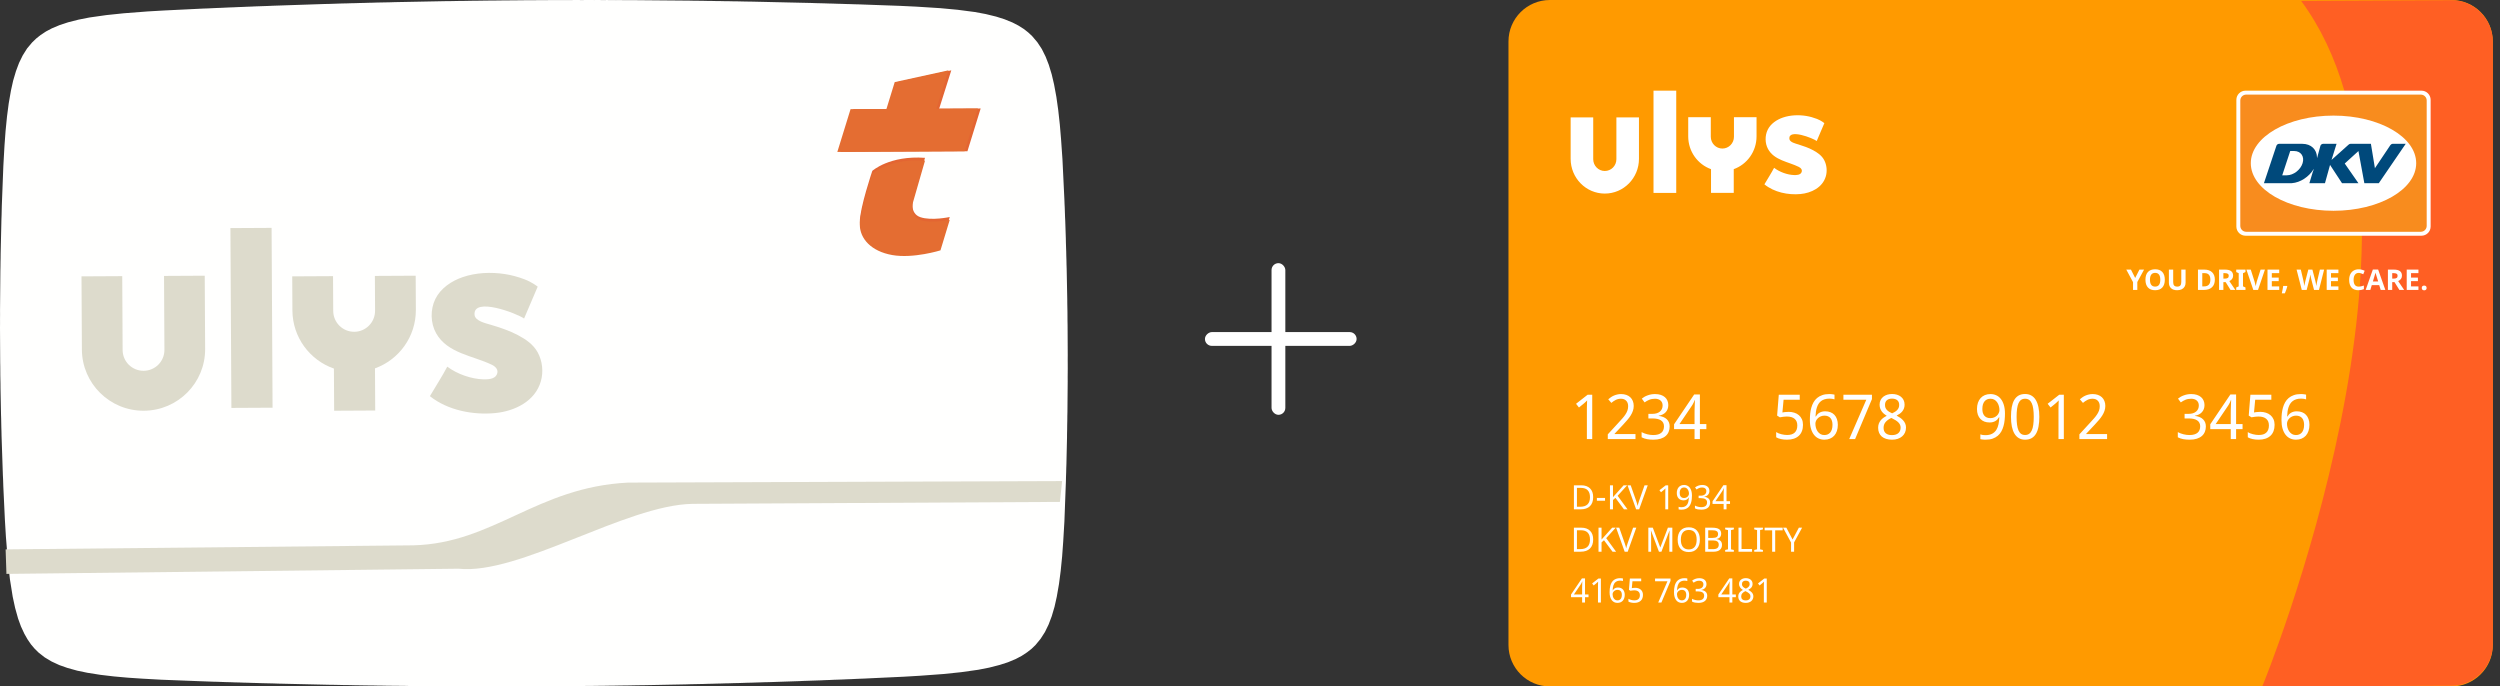 <svg width="295" height="81" viewBox="0 0 295 81" fill="none" xmlns="http://www.w3.org/2000/svg">
<rect x="0" y="0" width="295" height="81" fill="#333333" stroke="none"/>
<path fill-rule="evenodd" clip-rule="evenodd" d="M125.598 23.552L125.37 18.8L125.206 16.446L125.059 14.699L124.869 12.973L124.652 11.436L124.376 9.942L124.101 8.774L123.756 7.641L123.382 6.683L122.937 5.789L122.411 4.99L121.808 4.278L121.328 3.826L120.805 3.417L120.159 3.009L119.463 2.651L118.535 2.273L117.551 1.961L116.313 1.657L115.024 1.418L113.005 1.154L110.951 0.963L108.123 0.783L106.214 0.692L102.38 0.554L101.867 0.535L101.354 0.516L100.84 0.504L100.327 0.486L99.813 0.474L99.307 0.455L98.794 0.443L98.28 0.424L97.767 0.412L97.253 0.394L96.747 0.382L96.234 0.37L95.72 0.351L95.207 0.339L94.694 0.328L94.18 0.316L93.674 0.304L93.16 0.293L92.647 0.281L92.133 0.269L91.62 0.258L91.107 0.246L90.6 0.234L90.087 0.222L89.574 0.211L89.06 0.199L88.547 0.188L88.033 0.183L87.52 0.171L87.014 0.16L86.5 0.155L85.987 0.143L85.474 0.139L84.96 0.127L84.447 0.123L83.94 0.111L83.427 0.107L82.914 0.095L82.4 0.09L81.887 0.086L81.374 0.074L80.86 0.07L80.354 0.065L79.841 0.061L79.327 0.056L78.814 0.052L78.301 0.047L77.787 0.043L77.274 0.038L76.768 0.034L76.254 0.029L75.741 0.025L75.228 0.02L74.714 0.016L74.201 0.019L73.687 0.014L73.174 0.01L72.668 0.012L72.155 0.008L71.641 0.003L71.128 0.006L70.614 0.002L70.101 0.004L69.588 0L69.081 0.003L68.568 0.005L68.055 0.001L67.541 0.004L67.028 0.006L66.515 0.009L66.001 0.005L65.495 0.007L64.982 0.01L64.469 0.013L63.955 0.016L63.442 0.019L62.928 0.021L62.415 0.024L61.903 0.027L61.396 0.029L60.882 0.039L60.369 0.042L59.856 0.045L59.342 0.048L58.83 0.058L58.316 0.06L57.809 0.063L57.296 0.073L56.783 0.076L56.27 0.086L55.757 0.089L55.244 0.098L54.73 0.108L54.217 0.111L53.197 0.131L52.684 0.134L52.171 0.144L51.658 0.154L51.144 0.164L50.63 0.174L50.124 0.184L49.612 0.194L49.098 0.204L48.585 0.214L48.072 0.224L47.558 0.234L47.044 0.243L46.539 0.254L46.026 0.271L45.512 0.281L44.999 0.291L44.485 0.301L43.972 0.318L43.459 0.328L42.953 0.345L42.44 0.355L41.927 0.372L41.413 0.382L40.899 0.399L40.386 0.409L39.881 0.426L39.367 0.444L38.854 0.461L38.34 0.471L37.827 0.488L37.313 0.505L36.8 0.522L36.295 0.54L35.782 0.557L35.268 0.574L34.755 0.591L34.241 0.608L33.728 0.625L33.223 0.643L32.709 0.66L32.195 0.677L31.682 0.701L31.169 0.719L30.656 0.736L30.15 0.753L29.637 0.777L29.123 0.795L28.61 0.819L28.096 0.836L27.591 0.861L27.078 0.878L26.565 0.902L26.051 0.926L25.538 0.944L25.024 0.968L24.519 0.993L24.006 1.01L23.492 1.034C23.492 1.034 23.181 1.05 23.181 1.05L19.35 1.237L17.442 1.348L14.623 1.565L12.564 1.779L10.555 2.064L9.27 2.317L8.028 2.634L7.046 2.957L6.123 3.344L5.431 3.71L4.789 4.132L4.271 4.546L3.796 5.004L3.193 5.722L2.683 6.534L2.247 7.425L1.884 8.395L1.55 9.523L1.289 10.702L1.029 12.199L0.828 13.739L0.656 15.466L0.528 17.215L0.396 19.57L0.212 24.325L0.189 25.343L0.17 25.856L0.076 29.952L0.072 30.465L0.06 30.971L0.055 31.484L0.044 31.997L0.003 36.605L0.006 37.118L0.002 37.631L0.004 38.144L0 38.65L0.022 42.745L0.032 43.258L0.037 44.284L0.057 45.309L0.06 45.815L0.12 48.892L0.137 49.398L0.157 50.423L0.174 50.936L0.184 51.449L0.339 56.05L0.364 56.562L0.381 57.075C0.381 57.075 0.39 57.364 0.39 57.364L0.577 61.336L0.696 63.314L0.929 66.239L1.171 68.354L1.501 70.425L1.783 71.731L2.136 72.993L2.474 73.923L2.876 74.788L3.249 75.444L3.664 76.048L4.086 76.544L4.544 76.997L5.277 77.571L6.09 78.057L6.996 78.478L7.967 78.82L9.118 79.139L10.305 79.386L11.846 79.63L13.424 79.817L15.087 79.966L16.773 80.08L19.037 80.206L23.607 80.384L24.12 80.402L24.634 80.421L25.148 80.44L25.654 80.451L26.167 80.471L26.681 80.49L27.194 80.501L27.707 80.521L28.221 80.532L28.727 80.551L29.241 80.563L29.754 80.581L30.267 80.594L30.781 80.612L31.294 80.624L31.8 80.635L32.314 80.647L32.827 80.667L33.341 80.677L33.854 80.69L34.368 80.702L34.874 80.713L35.387 80.725L35.901 80.736L36.414 80.749L36.928 80.76L37.441 80.772L37.947 80.783L38.461 80.795L38.974 80.806L39.487 80.811L40.001 80.822L40.514 80.835L41.02 80.839L41.534 80.85L42.047 80.863L42.561 80.867L43.074 80.878L43.587 80.883L44.101 80.888L44.607 80.899L45.12 80.904L45.634 80.915L46.147 80.92L46.661 80.924L47.174 80.929L47.688 80.933L48.193 80.945L48.707 80.95L49.22 80.954L49.734 80.958L50.247 80.963L51.274 80.972L51.78 80.976L52.293 80.973L52.807 80.978L53.32 80.983L53.834 80.987L54.347 80.985L54.86 80.988L55.366 80.993L55.88 80.99L56.393 80.996L56.907 80.993L57.42 80.997L57.933 80.995L58.447 80.998L58.953 80.996L59.466 81L59.98 80.997L60.493 80.995L61.006 80.992L61.519 80.997L62.033 80.994L62.546 80.991L63.052 80.989L63.566 80.986L64.079 80.983L64.592 80.98L65.106 80.978L65.619 80.975L66.132 80.972L66.638 80.969L67.152 80.959L67.665 80.956L68.178 80.953L68.692 80.951L69.205 80.941L69.719 80.938L70.232 80.935L70.738 80.926L71.251 80.923L71.764 80.913L72.278 80.91L72.791 80.9L73.305 80.89L73.818 80.887L74.324 80.878L74.837 80.868L75.351 80.858L75.864 80.855L76.377 80.844L76.891 80.835L77.404 80.825L77.91 80.815L78.423 80.805L78.936 80.794L79.45 80.785L79.963 80.775L80.476 80.765L80.99 80.755L81.496 80.738L82.009 80.728L82.523 80.718L83.036 80.708L83.549 80.69L84.062 80.68L84.576 80.664L85.082 80.653L85.595 80.637L86.108 80.627L86.621 80.609L87.135 80.6L87.648 80.583L88.161 80.564L88.667 80.555L89.181 80.537L89.694 80.521L90.207 80.503L90.72 80.493L91.234 80.477L91.74 80.459L92.253 80.442L92.766 80.424L93.279 80.408L93.793 80.39L94.306 80.373L94.812 80.348L95.325 80.332L95.839 80.314L96.352 80.297L96.865 80.28L97.378 80.255L97.885 80.239L98.398 80.213L98.911 80.197L99.424 80.179L99.937 80.155L100.451 80.138L100.957 80.113L101.47 80.09L101.983 80.072L102.497 80.047C102.497 80.047 102.807 80.032 102.807 80.031L106.639 79.852L108.54 79.74L111.366 79.531L113.418 79.317L115.434 79.032L116.719 78.78L117.962 78.462L118.942 78.146L119.866 77.758L120.558 77.393L121.199 76.971L121.719 76.564L122.193 76.106L122.789 75.381L123.306 74.576L123.741 73.678L124.105 72.716L124.438 71.587L124.7 70.408L124.96 68.912L125.161 67.372L125.333 65.645L125.46 63.896L125.599 61.54C125.599 61.54 125.776 56.786 125.777 56.786L125.788 56.273L125.807 55.761L125.819 55.248L125.838 54.734L125.849 54.229L125.908 51.664L125.912 51.158L125.924 50.646L125.929 50.133L125.941 49.62L125.945 49.107L125.957 48.594L125.961 48.088L125.988 45.011L125.985 44.505L125.99 43.992L125.994 43.479L125.992 42.967L125.989 42.454L125.993 41.941L125.974 38.358L125.964 37.845L125.962 37.332L125.959 36.827L125.939 35.801L125.936 35.288L125.866 31.705L125.849 31.192L125.839 30.679L125.822 30.167L125.812 29.662L125.794 29.149L125.777 28.637L125.767 28.123L125.699 26.08L125.674 25.567L125.64 24.542L125.615 24.029C125.615 24.029 125.598 23.552 125.598 23.552Z" fill="#FFFFFE"/>
<path fill-rule="evenodd" clip-rule="evenodd" d="M125.07 59.224L81.707 59.455C73.848 59.587 61.245 67.879 54.104 67.108L0.76 67.721L0.662 64.826L48.758 64.349C58.243 64.119 63.311 57.486 74.105 56.947L125.33 56.767L125.07 59.224Z" fill="#DDDBCC"/>
<path fill-rule="evenodd" clip-rule="evenodd" d="M112.253 8.299L105.908 9.688L104.934 12.858L100.699 12.88L99.139 17.926L114.158 17.847L115.718 12.802L110.822 12.827L112.253 8.299Z" fill="#E36532"/>
<path fill-rule="evenodd" clip-rule="evenodd" d="M109.149 18.624L107.735 23.537C107.735 23.537 107.285 25.174 108.597 25.625C109.91 26.076 112.07 25.607 112.07 25.607L110.975 29.209C110.975 29.209 107.77 30.207 105.278 29.763C102.786 29.319 101.468 27.822 101.459 26.187C101.451 24.551 102.934 20.162 102.934 20.162C102.934 20.162 104.955 18.32 109.149 18.624Z" fill="#E36532"/>
<path fill-rule="evenodd" clip-rule="evenodd" d="M63.457 41.595C64.007 42.614 64.139 43.872 63.823 44.983C63.146 47.364 60.72 48.519 58.435 48.742C55.822 48.996 52.824 48.419 50.728 46.747C51.428 45.56 52.132 44.48 52.779 43.265C53.963 44.159 55.642 44.722 57.016 44.761C57.532 44.773 58.352 44.76 58.617 44.209C58.88 43.66 58.495 43.265 58.041 43.044C55.82 41.969 52.797 41.701 51.463 39.326C50.787 38.122 50.763 36.516 51.371 35.281C51.999 34.002 53.291 33.147 54.606 32.698C56.172 32.163 57.944 32.088 59.57 32.338C60.354 32.457 61.13 32.672 61.87 32.95C62.8 33.298 63.448 33.825 63.448 33.825C63.448 33.825 62.147 36.876 61.841 37.587C61.035 36.998 55.782 34.975 55.999 37.16C56.073 37.894 57.361 38.155 57.946 38.333C59.02 38.663 60.111 39.01 61.105 39.539C62.044 40.04 62.935 40.636 63.457 41.595Z" fill="#DDDBCC"/>
<path fill-rule="evenodd" clip-rule="evenodd" d="M49.051 32.533L49.072 36.554C49.089 39.736 47.075 42.449 44.248 43.466L44.275 48.441L39.429 48.467L39.402 43.492C36.565 42.506 34.521 39.812 34.504 36.633L34.483 32.611L39.298 32.585L39.32 36.688C39.327 38.055 40.437 39.158 41.802 39.151C43.167 39.144 44.265 38.029 44.258 36.661L44.236 32.559L49.051 32.533Z" fill="#DDDBCC"/>
<path fill-rule="evenodd" clip-rule="evenodd" d="M27.304 48.135L32.163 48.109L32.048 26.889L27.189 26.915L27.304 48.135Z" fill="#DDDBCC"/>
<path fill-rule="evenodd" clip-rule="evenodd" d="M24.159 32.533L24.206 41.177C24.227 45.183 20.99 48.446 16.973 48.467C12.959 48.489 9.685 45.26 9.663 41.255L9.617 32.611L14.424 32.585L14.47 41.31C14.478 42.668 15.586 43.761 16.948 43.754C18.31 43.747 19.409 42.642 19.402 41.284L19.355 32.559L24.159 32.533Z" fill="#DDDBCC"/>
<path fill-rule="evenodd" clip-rule="evenodd" d="M111.92 8.299L105.576 9.688L104.601 12.858L100.366 12.88L98.806 17.926L113.825 17.847L115.385 12.802L110.489 12.827L111.92 8.299Z" fill="#E46D32"/>
<path fill-rule="evenodd" clip-rule="evenodd" d="M109.15 18.956L107.735 23.869C107.735 23.869 107.285 25.506 108.597 25.957C109.91 26.408 112.07 25.939 112.07 25.939L110.975 29.542C110.975 29.542 107.77 30.54 105.278 30.095C102.786 29.651 101.468 28.154 101.459 26.518C101.451 24.884 102.934 20.494 102.934 20.494C102.934 20.494 104.955 18.652 109.15 18.956Z" fill="#E46D32"/>
<rect x="142.183" y="40.813" width="1.627" height="17.896" rx="0.813" transform="rotate(-90 142.183 40.813)" fill="white"/>
<rect x="150.042" y="31.052" width="1.627" height="17.896" rx="0.813" fill="white"/>
<path d="M178 4.891C178 2.19 180.19 0 182.891 0H289.26C291.961 0 294.151 2.19 294.151 4.891V76.109C294.151 78.81 291.961 81 289.26 81H182.891C180.19 81 178 78.81 178 76.109V4.891Z" fill="#FF9A00"/>
<path fill-rule="evenodd" clip-rule="evenodd" d="M195.114 22.764H197.796V10.698H195.114V22.764Z" fill="white"/>
<path fill-rule="evenodd" clip-rule="evenodd" d="M190.734 13.851V18.786C190.734 19.554 190.122 20.177 189.367 20.177C188.612 20.177 188 19.554 188 18.786H188V13.851H185.336V18.741C185.336 21.006 187.141 22.842 189.367 22.842C191.593 22.842 193.398 21.006 193.398 18.741V13.851H190.734ZM204.607 13.833V16.138C204.607 16.906 203.996 17.529 203.241 17.529C202.486 17.529 201.874 16.906 201.874 16.138H201.874V13.833H199.21V16.093C199.21 17.879 200.333 19.398 201.9 19.961V22.756H204.582V19.961C206.149 19.398 207.272 17.879 207.272 16.093V13.833H204.607ZM208.2 21.752C208.59 21.087 208.983 20.483 209.345 19.802C209.997 20.307 210.923 20.63 211.684 20.655C211.969 20.664 212.423 20.659 212.571 20.349C212.719 20.042 212.507 19.819 212.256 19.694C211.03 19.082 209.359 18.923 208.628 17.584C208.258 16.906 208.25 16.004 208.589 15.311C208.94 14.595 209.658 14.119 210.386 13.87C211.255 13.574 212.234 13.537 213.134 13.682C213.567 13.752 213.995 13.875 214.405 14.033C214.917 14.232 215.274 14.53 215.274 14.53C215.274 14.53 214.545 16.24 214.374 16.639C213.929 16.305 211.03 15.153 211.145 16.381C211.183 16.794 211.895 16.944 212.217 17.046C212.81 17.235 213.413 17.433 213.962 17.734C214.479 18.018 214.971 18.355 215.256 18.896C215.557 19.469 215.626 20.177 215.449 20.8C215.067 22.136 213.721 22.777 212.457 22.896C211.011 23.031 209.355 22.698 208.2 21.752Z" fill="white"/>
<path d="M266.947 81C266.947 81 290.025 25.048 271.532 0.107L289.237 0.023C291.947 0.01 294.151 2.204 294.151 4.914V76.022C294.151 78.716 291.973 80.902 289.28 80.912L266.947 81Z" fill="#FF5F23"/>
<path d="M264.975 10.698H285.731C286.33 10.698 286.815 11.184 286.815 11.782V26.731C286.815 27.329 286.33 27.815 285.731 27.815H264.975C264.376 27.815 263.891 27.329 263.891 26.731V11.782C263.891 11.184 264.376 10.698 264.975 10.698Z" fill="white"/>
<path d="M265.052 11.163H285.653C286.038 11.163 286.35 11.475 286.35 11.86V26.653C286.35 27.038 286.038 27.35 285.653 27.35H265.052C264.667 27.35 264.355 27.038 264.355 26.653V11.86C264.355 11.475 264.667 11.163 265.052 11.163Z" fill="#F88C1E"/>
<path d="M265.594 19.257C265.594 16.155 269.963 13.641 275.353 13.641C280.742 13.641 285.111 16.155 285.111 19.257C285.111 22.358 280.742 24.872 275.353 24.872C269.963 24.872 265.594 22.358 265.594 19.257Z" fill="white"/>
<path d="M282.08 17.107C282.142 17.027 282.24 16.972 282.334 16.972H283.872L280.697 21.619H278.993L278.296 17.824L276.679 19.295L278.296 21.619H276.36L274.983 19.517L274.948 19.45L274.346 21.619H272.506L272.915 20.265C272.953 20.197 272.999 20.028 273.03 19.941L273.003 19.964C272.456 20.868 271.438 21.54 270.443 21.613L270.329 21.619L267.143 21.619C267.143 21.619 268.612 17.213 268.614 17.208C268.653 17.078 268.79 16.972 268.92 16.972H271.687C272.715 16.974 273.381 17.639 273.406 18.561L273.406 18.664C273.426 18.601 273.475 18.479 273.492 18.361L273.796 17.25L273.808 17.207C273.848 17.077 273.985 16.972 274.115 16.972L275.713 16.972L275.12 18.867L275.196 18.804L277.109 17.09C277.136 17.063 277.166 17.04 277.199 17.021C277.248 16.99 277.304 16.972 277.358 16.972H279.767L280.215 19.695C280.223 19.774 280.241 19.867 280.241 19.867C280.287 19.755 280.32 19.724 280.349 19.683L282.049 17.147C282.058 17.133 282.069 17.12 282.08 17.107ZM269.302 20.69L269.85 20.686C270.637 20.678 271.467 20.04 271.707 19.253C271.949 18.462 271.504 17.818 270.705 17.819H270.247L269.302 20.69Z" fill="#00497B"/>
<path d="M187.883 51.812H187.252V48.541C187.252 48.438 187.252 48.329 187.252 48.212C187.255 48.095 187.257 47.979 187.259 47.864C187.264 47.747 187.268 47.636 187.27 47.531C187.275 47.424 187.278 47.329 187.281 47.248C187.24 47.291 187.204 47.328 187.173 47.359C187.142 47.39 187.11 47.42 187.077 47.449C187.046 47.477 187.012 47.508 186.976 47.542C186.941 47.573 186.898 47.61 186.847 47.653L186.317 48.086L185.973 47.646L187.345 46.575H187.883V51.812ZM192.987 51.812H189.72V51.253L190.974 49.888C191.153 49.695 191.313 49.518 191.454 49.358C191.595 49.198 191.714 49.041 191.812 48.889C191.912 48.736 191.989 48.583 192.041 48.43C192.094 48.275 192.12 48.107 192.12 47.925C192.12 47.784 192.1 47.66 192.059 47.553C192.019 47.445 191.96 47.354 191.884 47.28C191.81 47.204 191.721 47.147 191.619 47.108C191.516 47.07 191.401 47.051 191.275 47.051C191.048 47.051 190.843 47.098 190.659 47.191C190.477 47.282 190.304 47.399 190.139 47.542L189.774 47.116C189.869 47.03 189.972 46.95 190.082 46.876C190.192 46.799 190.31 46.733 190.437 46.679C190.563 46.624 190.697 46.581 190.838 46.55C190.979 46.516 191.127 46.499 191.282 46.499C191.511 46.499 191.718 46.532 191.902 46.596C192.088 46.661 192.245 46.754 192.374 46.876C192.503 46.995 192.602 47.142 192.672 47.316C192.743 47.488 192.779 47.683 192.779 47.9C192.779 48.103 192.747 48.296 192.682 48.48C192.62 48.664 192.533 48.846 192.421 49.025C192.311 49.202 192.179 49.379 192.023 49.559C191.871 49.738 191.705 49.924 191.525 50.117L190.519 51.188V51.217H192.987V51.812ZM196.859 47.8C196.859 47.974 196.832 48.133 196.777 48.276C196.722 48.419 196.644 48.544 196.544 48.649C196.446 48.754 196.328 48.841 196.189 48.91C196.051 48.977 195.897 49.025 195.727 49.053V49.075C196.15 49.127 196.471 49.262 196.691 49.48C196.91 49.695 197.02 49.975 197.02 50.321C197.02 50.551 196.981 50.761 196.902 50.952C196.826 51.143 196.709 51.308 196.551 51.446C196.393 51.585 196.194 51.692 195.953 51.769C195.712 51.845 195.426 51.883 195.097 51.883C194.836 51.883 194.59 51.863 194.359 51.822C194.13 51.782 193.913 51.708 193.71 51.6V50.991C193.918 51.101 194.143 51.186 194.384 51.246C194.627 51.305 194.86 51.335 195.082 51.335C195.302 51.335 195.492 51.311 195.652 51.264C195.812 51.216 195.943 51.148 196.046 51.059C196.151 50.971 196.227 50.862 196.275 50.733C196.325 50.604 196.35 50.46 196.35 50.3C196.35 50.138 196.318 49.999 196.254 49.884C196.192 49.767 196.102 49.672 195.985 49.598C195.868 49.522 195.725 49.465 195.555 49.429C195.388 49.394 195.198 49.376 194.986 49.376H194.509V48.835H194.986C195.179 48.835 195.351 48.811 195.501 48.763C195.652 48.715 195.777 48.648 195.878 48.559C195.98 48.471 196.058 48.366 196.11 48.244C196.163 48.122 196.189 47.988 196.189 47.843C196.189 47.718 196.168 47.608 196.125 47.51C196.082 47.412 196.021 47.329 195.942 47.262C195.863 47.193 195.769 47.141 195.659 47.105C195.549 47.069 195.427 47.051 195.294 47.051C195.038 47.051 194.813 47.092 194.617 47.173C194.423 47.252 194.238 47.356 194.061 47.484L193.732 47.037C193.823 46.963 193.923 46.894 194.033 46.829C194.145 46.764 194.267 46.708 194.398 46.661C194.53 46.611 194.669 46.571 194.817 46.542C194.968 46.514 195.127 46.499 195.294 46.499C195.552 46.499 195.777 46.532 195.971 46.596C196.166 46.661 196.33 46.751 196.461 46.868C196.593 46.983 196.692 47.12 196.759 47.28C196.826 47.438 196.859 47.611 196.859 47.8ZM201.351 50.637H200.588V51.812H199.957V50.637H197.54V50.067L199.914 46.546H200.588V50.042H201.351V50.637ZM199.957 50.042V48.767C199.957 48.633 199.959 48.493 199.961 48.348C199.966 48.2 199.971 48.056 199.975 47.918C199.98 47.777 199.985 47.646 199.99 47.524C199.997 47.402 200.002 47.301 200.004 47.219H199.972C199.955 47.267 199.934 47.321 199.907 47.381C199.883 47.438 199.856 47.496 199.825 47.556C199.796 47.614 199.766 47.67 199.735 47.724C199.704 47.779 199.676 47.826 199.649 47.864L198.177 50.042H199.957ZM211.072 48.599C211.309 48.599 211.528 48.632 211.731 48.699C211.937 48.763 212.115 48.86 212.265 48.989C212.418 49.118 212.537 49.278 212.623 49.469C212.709 49.66 212.752 49.881 212.752 50.132C212.752 50.404 212.712 50.649 212.63 50.866C212.549 51.083 212.429 51.267 212.269 51.417C212.109 51.568 211.91 51.684 211.674 51.765C211.44 51.844 211.17 51.883 210.864 51.883C210.743 51.883 210.622 51.877 210.503 51.865C210.386 51.853 210.272 51.835 210.162 51.812C210.055 51.79 209.952 51.761 209.854 51.726C209.756 51.69 209.668 51.648 209.589 51.6V50.984C209.668 51.039 209.76 51.088 209.865 51.131C209.973 51.174 210.085 51.21 210.202 51.238C210.319 51.267 210.436 51.29 210.553 51.306C210.672 51.321 210.782 51.328 210.882 51.328C211.071 51.328 211.239 51.306 211.387 51.264C211.535 51.218 211.661 51.149 211.764 51.056C211.866 50.963 211.945 50.846 212 50.705C212.055 50.564 212.082 50.397 212.082 50.203C212.082 49.862 211.977 49.602 211.767 49.422C211.557 49.241 211.251 49.15 210.85 49.15C210.786 49.15 210.715 49.154 210.639 49.161C210.565 49.166 210.49 49.173 210.413 49.182C210.339 49.192 210.267 49.203 210.198 49.215C210.131 49.224 210.073 49.234 210.023 49.243L209.7 49.039L209.897 46.575H212.369V47.169H210.463L210.324 48.67C210.4 48.656 210.5 48.64 210.624 48.624C210.751 48.607 210.9 48.599 211.072 48.599ZM213.565 49.573C213.565 49.322 213.577 49.072 213.601 48.824C213.627 48.576 213.672 48.338 213.734 48.111C213.798 47.882 213.885 47.67 213.995 47.474C214.105 47.278 214.245 47.108 214.414 46.965C214.584 46.819 214.787 46.706 215.023 46.625C215.26 46.541 215.537 46.499 215.854 46.499C215.899 46.499 215.95 46.501 216.005 46.503C216.059 46.505 216.114 46.51 216.169 46.517C216.227 46.522 216.28 46.529 216.331 46.539C216.383 46.546 216.43 46.556 216.47 46.568V47.123C216.387 47.094 216.292 47.073 216.187 47.058C216.082 47.044 215.978 47.037 215.876 47.037C215.661 47.037 215.471 47.063 215.306 47.116C215.144 47.166 215.003 47.237 214.883 47.331C214.764 47.424 214.664 47.535 214.583 47.664C214.504 47.793 214.439 47.936 214.389 48.093C214.339 48.249 214.302 48.415 214.278 48.591C214.254 48.768 214.239 48.952 214.231 49.143H214.274C214.322 49.057 214.38 48.977 214.446 48.903C214.516 48.827 214.596 48.762 214.686 48.709C214.777 48.655 214.879 48.612 214.991 48.581C215.105 48.55 215.233 48.534 215.374 48.534C215.601 48.534 215.806 48.57 215.99 48.642C216.174 48.711 216.331 48.813 216.459 48.95C216.588 49.086 216.688 49.253 216.757 49.451C216.828 49.647 216.864 49.871 216.864 50.124C216.864 50.397 216.827 50.641 216.753 50.859C216.679 51.076 216.573 51.261 216.434 51.414C216.296 51.564 216.129 51.68 215.933 51.761C215.737 51.843 215.517 51.883 215.274 51.883C215.035 51.883 214.811 51.837 214.6 51.743C214.393 51.65 214.212 51.508 214.06 51.317C213.907 51.126 213.786 50.886 213.698 50.597C213.609 50.308 213.565 49.967 213.565 49.573ZM215.267 51.335C215.41 51.335 215.54 51.311 215.657 51.264C215.777 51.213 215.879 51.139 215.965 51.041C216.051 50.941 216.117 50.816 216.162 50.665C216.21 50.513 216.234 50.332 216.234 50.124C216.234 49.957 216.214 49.808 216.173 49.677C216.135 49.543 216.076 49.429 215.997 49.336C215.919 49.243 215.819 49.172 215.7 49.121C215.583 49.071 215.446 49.046 215.288 49.046C215.128 49.046 214.981 49.075 214.848 49.132C214.716 49.187 214.604 49.26 214.511 49.351C214.418 49.439 214.345 49.541 214.292 49.655C214.242 49.77 214.217 49.884 214.217 49.999C214.217 50.159 214.239 50.319 214.282 50.479C214.327 50.637 214.393 50.779 214.479 50.905C214.567 51.032 214.677 51.136 214.808 51.217C214.94 51.296 215.092 51.335 215.267 51.335ZM218.207 51.812L220.224 47.169H217.523V46.575H220.89V47.094L218.902 51.812H218.207ZM223.265 46.492C223.466 46.492 223.654 46.519 223.831 46.571C224.01 46.624 224.167 46.703 224.3 46.807C224.436 46.913 224.544 47.044 224.623 47.202C224.702 47.359 224.741 47.543 224.741 47.753C224.741 47.913 224.717 48.058 224.669 48.187C224.622 48.316 224.556 48.432 224.472 48.538C224.389 48.64 224.29 48.733 224.175 48.817C224.06 48.898 223.936 48.972 223.802 49.039C223.941 49.113 224.076 49.196 224.207 49.286C224.341 49.377 224.459 49.48 224.562 49.594C224.667 49.706 224.751 49.833 224.813 49.974C224.877 50.115 224.909 50.273 224.909 50.447C224.909 50.666 224.869 50.866 224.788 51.045C224.709 51.222 224.596 51.372 224.451 51.496C224.308 51.62 224.134 51.716 223.931 51.783C223.731 51.85 223.509 51.883 223.265 51.883C223.003 51.883 222.768 51.851 222.563 51.786C222.36 51.722 222.188 51.63 222.047 51.511C221.909 51.389 221.803 51.241 221.729 51.066C221.657 50.892 221.621 50.695 221.621 50.475C221.621 50.296 221.647 50.135 221.7 49.992C221.755 49.849 221.828 49.72 221.918 49.605C222.009 49.49 222.117 49.389 222.241 49.301C222.365 49.212 222.496 49.135 222.635 49.068C222.518 48.994 222.408 48.914 222.305 48.828C222.203 48.739 222.113 48.642 222.037 48.534C221.963 48.427 221.903 48.308 221.857 48.179C221.815 48.048 221.793 47.904 221.793 47.746C221.793 47.538 221.832 47.357 221.911 47.202C221.992 47.044 222.101 46.913 222.237 46.807C222.373 46.703 222.53 46.624 222.706 46.571C222.886 46.519 223.072 46.492 223.265 46.492ZM222.262 50.483C222.262 50.609 222.281 50.726 222.32 50.834C222.358 50.939 222.417 51.029 222.499 51.106C222.58 51.18 222.683 51.238 222.807 51.281C222.931 51.322 223.079 51.342 223.251 51.342C223.418 51.342 223.565 51.322 223.691 51.281C223.82 51.238 223.928 51.179 224.014 51.102C224.1 51.023 224.164 50.929 224.207 50.819C224.25 50.709 224.272 50.588 224.272 50.454C224.272 50.33 224.248 50.218 224.2 50.117C224.155 50.017 224.088 49.924 223.999 49.838C223.914 49.752 223.81 49.671 223.688 49.594C223.566 49.518 223.43 49.443 223.28 49.369L223.172 49.319C222.871 49.462 222.644 49.627 222.491 49.813C222.339 49.997 222.262 50.22 222.262 50.483ZM223.258 47.037C223.005 47.037 222.803 47.1 222.653 47.227C222.505 47.353 222.431 47.537 222.431 47.778C222.431 47.914 222.451 48.031 222.491 48.129C222.534 48.227 222.593 48.314 222.667 48.391C222.741 48.467 222.829 48.536 222.932 48.599C223.037 48.658 223.151 48.717 223.272 48.774C223.387 48.721 223.494 48.664 223.595 48.602C223.697 48.54 223.786 48.47 223.86 48.391C223.936 48.312 223.996 48.222 224.039 48.122C224.082 48.022 224.103 47.907 224.103 47.778C224.103 47.537 224.028 47.353 223.878 47.227C223.727 47.1 223.521 47.037 223.258 47.037ZM236.586 48.81C236.586 49.061 236.573 49.311 236.547 49.562C236.523 49.81 236.479 50.048 236.415 50.275C236.352 50.502 236.267 50.714 236.157 50.913C236.047 51.108 235.907 51.278 235.738 51.421C235.568 51.564 235.365 51.678 235.129 51.761C234.892 51.843 234.615 51.883 234.298 51.883C234.252 51.883 234.202 51.882 234.147 51.88C234.092 51.877 234.037 51.872 233.982 51.865C233.927 51.861 233.874 51.855 233.821 51.847C233.769 51.84 233.722 51.831 233.682 51.819V51.26C233.765 51.291 233.859 51.314 233.965 51.328C234.07 51.342 234.173 51.349 234.276 51.349C234.599 51.349 234.864 51.293 235.071 51.181C235.279 51.069 235.444 50.917 235.566 50.726C235.687 50.533 235.773 50.308 235.824 50.053C235.876 49.797 235.908 49.527 235.92 49.243H235.874C235.826 49.329 235.769 49.409 235.702 49.483C235.635 49.557 235.556 49.622 235.465 49.677C235.375 49.732 235.272 49.775 235.157 49.806C235.043 49.837 234.915 49.852 234.774 49.852C234.547 49.852 234.342 49.818 234.158 49.748C233.974 49.677 233.818 49.573 233.689 49.437C233.56 49.301 233.459 49.135 233.388 48.939C233.319 48.741 233.284 48.515 233.284 48.262C233.284 47.99 233.321 47.745 233.395 47.528C233.471 47.308 233.578 47.123 233.714 46.972C233.852 46.819 234.019 46.703 234.215 46.621C234.413 46.54 234.634 46.499 234.878 46.499C235.119 46.499 235.344 46.546 235.551 46.639C235.759 46.732 235.939 46.874 236.092 47.065C236.245 47.257 236.366 47.498 236.454 47.789C236.542 48.078 236.586 48.418 236.586 48.81ZM234.885 47.051C234.742 47.051 234.61 47.075 234.491 47.123C234.374 47.17 234.273 47.245 234.187 47.345C234.101 47.445 234.034 47.572 233.986 47.724C233.941 47.875 233.918 48.054 233.918 48.262C233.918 48.429 233.937 48.579 233.975 48.713C234.016 48.844 234.076 48.957 234.154 49.05C234.233 49.143 234.331 49.215 234.448 49.265C234.567 49.315 234.706 49.34 234.864 49.34C235.026 49.34 235.173 49.312 235.304 49.258C235.435 49.2 235.548 49.127 235.641 49.039C235.734 48.948 235.806 48.846 235.856 48.731C235.908 48.616 235.935 48.502 235.935 48.387C235.935 48.227 235.912 48.068 235.867 47.911C235.824 47.751 235.758 47.608 235.67 47.481C235.584 47.352 235.475 47.248 235.344 47.169C235.212 47.09 235.059 47.051 234.885 47.051ZM240.641 49.186C240.641 49.609 240.61 49.987 240.548 50.321C240.488 50.656 240.391 50.939 240.254 51.17C240.121 51.402 239.948 51.579 239.735 51.7C239.523 51.822 239.265 51.883 238.961 51.883C238.68 51.883 238.434 51.822 238.223 51.7C238.016 51.579 237.843 51.402 237.704 51.17C237.568 50.939 237.465 50.656 237.396 50.321C237.329 49.987 237.296 49.609 237.296 49.186C237.296 48.763 237.326 48.385 237.385 48.05C237.447 47.716 237.544 47.434 237.675 47.205C237.809 46.974 237.981 46.797 238.191 46.675C238.404 46.553 238.66 46.492 238.961 46.492C239.246 46.492 239.493 46.553 239.703 46.675C239.913 46.794 240.087 46.97 240.226 47.202C240.364 47.431 240.468 47.713 240.537 48.047C240.607 48.381 240.641 48.761 240.641 49.186ZM237.958 49.186C237.958 49.544 237.976 49.857 238.012 50.124C238.048 50.392 238.105 50.615 238.184 50.794C238.263 50.971 238.366 51.105 238.492 51.195C238.621 51.284 238.777 51.328 238.961 51.328C239.145 51.328 239.302 51.284 239.431 51.195C239.56 51.107 239.665 50.974 239.746 50.798C239.829 50.621 239.889 50.399 239.925 50.132C239.963 49.862 239.982 49.547 239.982 49.186C239.982 48.828 239.963 48.515 239.925 48.248C239.889 47.98 239.829 47.758 239.746 47.581C239.665 47.404 239.56 47.272 239.431 47.184C239.302 47.095 239.145 47.051 238.961 47.051C238.777 47.051 238.621 47.095 238.492 47.184C238.366 47.272 238.263 47.404 238.184 47.581C238.105 47.758 238.048 47.98 238.012 48.248C237.976 48.515 237.958 48.828 237.958 49.186ZM243.532 51.812H242.901V48.541C242.901 48.438 242.901 48.329 242.901 48.212C242.904 48.095 242.906 47.979 242.909 47.864C242.913 47.747 242.917 47.636 242.919 47.531C242.924 47.424 242.928 47.329 242.93 47.248C242.89 47.291 242.854 47.328 242.823 47.359C242.792 47.39 242.759 47.42 242.726 47.449C242.695 47.477 242.661 47.508 242.626 47.542C242.59 47.573 242.547 47.61 242.497 47.653L241.967 48.086L241.623 47.646L242.995 46.575H243.532V51.812ZM248.636 51.812H245.369V51.253L246.623 49.888C246.802 49.695 246.962 49.518 247.103 49.358C247.244 49.198 247.363 49.041 247.461 48.889C247.562 48.736 247.638 48.583 247.691 48.43C247.743 48.275 247.769 48.107 247.769 47.925C247.769 47.784 247.749 47.66 247.708 47.553C247.668 47.445 247.609 47.354 247.533 47.28C247.459 47.204 247.371 47.147 247.268 47.108C247.165 47.07 247.051 47.051 246.924 47.051C246.697 47.051 246.492 47.098 246.308 47.191C246.126 47.282 245.953 47.399 245.789 47.542L245.423 47.116C245.519 47.03 245.621 46.95 245.731 46.876C245.841 46.799 245.959 46.733 246.086 46.679C246.212 46.624 246.346 46.581 246.487 46.55C246.628 46.516 246.776 46.499 246.931 46.499C247.16 46.499 247.367 46.532 247.551 46.596C247.737 46.661 247.895 46.754 248.024 46.876C248.153 46.995 248.252 47.142 248.321 47.316C248.393 47.488 248.428 47.683 248.428 47.9C248.428 48.103 248.396 48.296 248.332 48.48C248.27 48.664 248.182 48.846 248.07 49.025C247.96 49.202 247.828 49.379 247.673 49.559C247.52 49.738 247.354 49.924 247.175 50.117L246.168 51.188V51.217H248.636V51.812ZM260.131 47.8C260.131 47.974 260.103 48.133 260.048 48.276C259.993 48.419 259.916 48.544 259.815 48.649C259.718 48.754 259.599 48.841 259.461 48.91C259.322 48.977 259.168 49.025 258.999 49.053V49.075C259.421 49.127 259.743 49.262 259.962 49.48C260.182 49.695 260.292 49.975 260.292 50.321C260.292 50.551 260.252 50.761 260.174 50.952C260.097 51.143 259.98 51.308 259.823 51.446C259.665 51.585 259.466 51.692 259.224 51.769C258.983 51.845 258.698 51.883 258.368 51.883C258.108 51.883 257.862 51.863 257.63 51.822C257.401 51.782 257.185 51.708 256.982 51.6V50.991C257.19 51.101 257.414 51.186 257.656 51.246C257.899 51.305 258.132 51.335 258.354 51.335C258.574 51.335 258.764 51.311 258.924 51.264C259.084 51.216 259.215 51.148 259.318 51.059C259.423 50.971 259.499 50.862 259.547 50.733C259.597 50.604 259.622 50.46 259.622 50.3C259.622 50.138 259.59 49.999 259.525 49.884C259.463 49.767 259.374 49.672 259.257 49.598C259.14 49.522 258.996 49.465 258.827 49.429C258.66 49.394 258.47 49.376 258.257 49.376H257.781V48.835H258.257C258.451 48.835 258.623 48.811 258.773 48.763C258.924 48.715 259.049 48.648 259.149 48.559C259.252 48.471 259.33 48.366 259.382 48.244C259.435 48.122 259.461 47.988 259.461 47.843C259.461 47.718 259.439 47.608 259.396 47.51C259.353 47.412 259.293 47.329 259.214 47.262C259.135 47.193 259.041 47.141 258.931 47.105C258.821 47.069 258.699 47.051 258.565 47.051C258.31 47.051 258.084 47.092 257.888 47.173C257.695 47.252 257.51 47.356 257.333 47.484L257.004 47.037C257.094 46.963 257.195 46.894 257.305 46.829C257.417 46.764 257.539 46.708 257.67 46.661C257.801 46.611 257.941 46.571 258.089 46.542C258.239 46.514 258.398 46.499 258.565 46.499C258.823 46.499 259.049 46.532 259.242 46.596C259.438 46.661 259.602 46.751 259.733 46.868C259.864 46.983 259.964 47.12 260.03 47.28C260.097 47.438 260.131 47.611 260.131 47.8ZM264.622 50.637H263.86V51.812H263.229V50.637H260.811V50.067L263.186 46.546H263.86V50.042H264.622V50.637ZM263.229 50.042V48.767C263.229 48.633 263.23 48.493 263.233 48.348C263.237 48.2 263.242 48.056 263.247 47.918C263.252 47.777 263.257 47.646 263.261 47.524C263.268 47.402 263.273 47.301 263.276 47.219H263.243C263.227 47.267 263.205 47.321 263.179 47.381C263.155 47.438 263.128 47.496 263.097 47.556C263.068 47.614 263.038 47.67 263.007 47.724C262.976 47.779 262.947 47.826 262.921 47.864L261.449 50.042H263.229ZM266.722 48.599C266.958 48.599 267.178 48.632 267.381 48.699C267.586 48.763 267.764 48.86 267.914 48.989C268.067 49.118 268.187 49.278 268.272 49.469C268.358 49.66 268.401 49.881 268.401 50.132C268.401 50.404 268.361 50.649 268.28 50.866C268.198 51.083 268.078 51.267 267.918 51.417C267.758 51.568 267.56 51.684 267.323 51.765C267.089 51.844 266.819 51.883 266.514 51.883C266.392 51.883 266.271 51.877 266.152 51.865C266.035 51.853 265.922 51.835 265.812 51.812C265.704 51.79 265.602 51.761 265.504 51.726C265.406 51.69 265.317 51.648 265.239 51.6V50.984C265.317 51.039 265.409 51.088 265.514 51.131C265.622 51.174 265.734 51.21 265.851 51.238C265.968 51.267 266.085 51.29 266.202 51.306C266.322 51.321 266.431 51.328 266.532 51.328C266.72 51.328 266.889 51.306 267.037 51.264C267.185 51.218 267.31 51.149 267.413 51.056C267.516 50.963 267.594 50.846 267.649 50.705C267.704 50.564 267.732 50.397 267.732 50.203C267.732 49.862 267.627 49.602 267.416 49.422C267.206 49.241 266.901 49.15 266.499 49.15C266.435 49.15 266.365 49.154 266.288 49.161C266.214 49.166 266.139 49.173 266.062 49.182C265.988 49.192 265.917 49.203 265.848 49.215C265.781 49.224 265.722 49.234 265.672 49.243L265.35 49.039L265.547 46.575H268.018V47.169H266.113L265.973 48.67C266.049 48.656 266.15 48.64 266.274 48.624C266.4 48.607 266.55 48.599 266.722 48.599ZM269.215 49.573C269.215 49.322 269.226 49.072 269.25 48.824C269.277 48.576 269.321 48.338 269.383 48.111C269.447 47.882 269.535 47.67 269.644 47.474C269.754 47.278 269.894 47.108 270.063 46.965C270.233 46.819 270.436 46.706 270.672 46.625C270.909 46.541 271.186 46.499 271.503 46.499C271.549 46.499 271.599 46.501 271.654 46.503C271.709 46.505 271.764 46.51 271.819 46.517C271.876 46.522 271.93 46.529 271.98 46.539C272.032 46.546 272.079 46.556 272.12 46.568V47.123C272.036 47.094 271.942 47.073 271.837 47.058C271.731 47.044 271.628 47.037 271.525 47.037C271.31 47.037 271.12 47.063 270.955 47.116C270.793 47.166 270.652 47.237 270.533 47.331C270.413 47.424 270.313 47.535 270.232 47.664C270.153 47.793 270.089 47.936 270.038 48.093C269.988 48.249 269.951 48.415 269.927 48.591C269.903 48.768 269.888 48.952 269.881 49.143H269.924C269.972 49.057 270.029 48.977 270.096 48.903C270.165 48.827 270.245 48.762 270.336 48.709C270.426 48.655 270.528 48.612 270.64 48.581C270.755 48.55 270.883 48.534 271.023 48.534C271.25 48.534 271.456 48.57 271.64 48.642C271.823 48.711 271.98 48.813 272.109 48.95C272.238 49.086 272.337 49.253 272.406 49.451C272.478 49.647 272.514 49.871 272.514 50.124C272.514 50.397 272.477 50.641 272.402 50.859C272.328 51.076 272.222 51.261 272.084 51.414C271.945 51.564 271.778 51.68 271.582 51.761C271.386 51.843 271.167 51.883 270.923 51.883C270.684 51.883 270.46 51.837 270.25 51.743C270.042 51.65 269.862 51.508 269.709 51.317C269.556 51.126 269.435 50.886 269.347 50.597C269.259 50.308 269.215 49.967 269.215 49.573ZM270.916 51.335C271.059 51.335 271.189 51.311 271.306 51.264C271.426 51.213 271.528 51.139 271.614 51.041C271.7 50.941 271.766 50.816 271.811 50.665C271.859 50.513 271.883 50.332 271.883 50.124C271.883 49.957 271.863 49.808 271.822 49.677C271.784 49.543 271.725 49.429 271.647 49.336C271.568 49.243 271.469 49.172 271.349 49.121C271.232 49.071 271.095 49.046 270.937 49.046C270.777 49.046 270.631 49.075 270.497 49.132C270.366 49.187 270.253 49.26 270.16 49.351C270.067 49.439 269.994 49.541 269.942 49.655C269.892 49.77 269.866 49.884 269.866 49.999C269.866 50.159 269.888 50.319 269.931 50.479C269.976 50.637 270.042 50.779 270.128 50.905C270.216 51.032 270.326 51.136 270.457 51.217C270.589 51.296 270.742 51.335 270.916 51.335Z" fill="white"/>
<path d="M187.994 58.657C187.994 59.125 187.866 59.483 187.61 59.732C187.355 59.979 186.989 60.102 186.512 60.102H185.722V57.266H186.595C187.036 57.266 187.38 57.387 187.625 57.631C187.871 57.872 187.994 58.215 187.994 58.657ZM187.618 58.669C187.618 58.308 187.528 58.035 187.35 57.85C187.173 57.664 186.904 57.57 186.545 57.57H186.079V59.796H186.465C187.233 59.796 187.618 59.42 187.618 58.669ZM188.432 59.086V58.76H189.395V59.086H188.432ZM192.049 60.102H191.628L190.621 58.748L190.332 59.002V60.102H189.975V57.266H190.332V58.665L190.576 58.395L191.587 57.266H192.004L190.881 58.502L192.049 60.102ZM192.049 57.266H192.423L193.062 59.086C193.143 59.316 193.203 59.522 193.24 59.705C193.273 59.542 193.333 59.333 193.421 59.078L194.055 57.266H194.434L193.421 60.102H193.062L192.049 57.266ZM196.847 60.102H196.506V58.331C196.506 58.275 196.506 58.216 196.506 58.153C196.507 58.089 196.508 58.026 196.51 57.964C196.512 57.901 196.514 57.841 196.515 57.784C196.518 57.726 196.52 57.675 196.521 57.631C196.499 57.654 196.48 57.674 196.463 57.691C196.446 57.708 196.429 57.724 196.411 57.739C196.394 57.755 196.376 57.772 196.356 57.79C196.337 57.806 196.314 57.827 196.286 57.85L195.999 58.085L195.813 57.846L196.556 57.266H196.847V60.102ZM199.651 58.477C199.651 58.612 199.644 58.748 199.629 58.884C199.617 59.019 199.593 59.147 199.558 59.27C199.524 59.393 199.478 59.508 199.418 59.615C199.359 59.721 199.283 59.813 199.191 59.891C199.099 59.968 198.989 60.03 198.861 60.075C198.733 60.119 198.583 60.141 198.411 60.141C198.386 60.141 198.359 60.141 198.33 60.139C198.3 60.138 198.27 60.135 198.24 60.132C198.211 60.129 198.181 60.126 198.153 60.122C198.125 60.118 198.099 60.113 198.077 60.106V59.804C198.123 59.82 198.174 59.833 198.231 59.84C198.288 59.848 198.344 59.852 198.399 59.852C198.574 59.852 198.718 59.822 198.83 59.761C198.943 59.7 199.032 59.618 199.098 59.514C199.164 59.41 199.21 59.288 199.238 59.15C199.266 59.011 199.283 58.865 199.29 58.711H199.265C199.239 58.758 199.208 58.801 199.172 58.841C199.135 58.881 199.093 58.916 199.044 58.946C198.994 58.976 198.939 58.999 198.877 59.016C198.815 59.033 198.745 59.041 198.669 59.041C198.546 59.041 198.435 59.022 198.335 58.985C198.236 58.946 198.151 58.89 198.081 58.816C198.011 58.742 197.957 58.652 197.918 58.546C197.881 58.439 197.862 58.317 197.862 58.18C197.862 58.032 197.882 57.9 197.922 57.782C197.963 57.663 198.021 57.563 198.095 57.481C198.17 57.398 198.26 57.335 198.366 57.291C198.474 57.247 198.593 57.225 198.725 57.225C198.856 57.225 198.978 57.25 199.09 57.301C199.203 57.351 199.3 57.428 199.383 57.532C199.466 57.635 199.531 57.766 199.579 57.923C199.627 58.08 199.651 58.264 199.651 58.477ZM198.729 57.524C198.652 57.524 198.58 57.537 198.516 57.563C198.452 57.589 198.397 57.629 198.351 57.683C198.304 57.737 198.268 57.806 198.242 57.889C198.218 57.97 198.205 58.067 198.205 58.18C198.205 58.27 198.216 58.352 198.236 58.424C198.258 58.495 198.291 58.556 198.333 58.606C198.376 58.657 198.429 58.696 198.493 58.723C198.557 58.75 198.632 58.764 198.718 58.764C198.806 58.764 198.885 58.749 198.956 58.719C199.027 58.688 199.088 58.648 199.139 58.601C199.189 58.551 199.228 58.496 199.255 58.434C199.283 58.372 199.298 58.31 199.298 58.248C199.298 58.161 199.285 58.075 199.261 57.989C199.238 57.903 199.202 57.825 199.154 57.757C199.108 57.687 199.049 57.631 198.978 57.588C198.906 57.545 198.824 57.524 198.729 57.524ZM201.709 57.929C201.709 58.024 201.695 58.11 201.665 58.187C201.635 58.265 201.593 58.332 201.539 58.389C201.486 58.446 201.422 58.493 201.347 58.531C201.272 58.567 201.188 58.593 201.096 58.608V58.62C201.325 58.648 201.499 58.722 201.618 58.839C201.737 58.956 201.797 59.108 201.797 59.295C201.797 59.419 201.775 59.533 201.733 59.637C201.691 59.74 201.628 59.83 201.543 59.904C201.457 59.98 201.349 60.038 201.219 60.079C201.088 60.12 200.933 60.141 200.755 60.141C200.614 60.141 200.481 60.13 200.355 60.108C200.231 60.086 200.114 60.046 200.004 59.988V59.658C200.116 59.718 200.238 59.764 200.369 59.796C200.501 59.828 200.627 59.844 200.747 59.844C200.866 59.844 200.969 59.831 201.056 59.806C201.142 59.78 201.213 59.743 201.269 59.695C201.326 59.647 201.367 59.588 201.393 59.518C201.42 59.449 201.434 59.37 201.434 59.284C201.434 59.196 201.416 59.121 201.382 59.059C201.348 58.995 201.299 58.944 201.236 58.903C201.173 58.862 201.095 58.832 201.003 58.812C200.913 58.793 200.81 58.783 200.695 58.783H200.437V58.49H200.695C200.799 58.49 200.893 58.477 200.974 58.451C201.056 58.425 201.123 58.389 201.178 58.341C201.233 58.293 201.275 58.236 201.304 58.17C201.332 58.104 201.347 58.032 201.347 57.953C201.347 57.885 201.335 57.825 201.312 57.772C201.288 57.719 201.255 57.675 201.213 57.638C201.17 57.601 201.119 57.572 201.059 57.553C201 57.534 200.934 57.524 200.862 57.524C200.723 57.524 200.601 57.546 200.495 57.59C200.39 57.633 200.29 57.689 200.194 57.759L200.016 57.516C200.065 57.476 200.119 57.438 200.179 57.404C200.239 57.369 200.305 57.338 200.376 57.312C200.448 57.285 200.523 57.264 200.603 57.248C200.685 57.233 200.771 57.225 200.862 57.225C201.001 57.225 201.123 57.242 201.228 57.277C201.334 57.312 201.423 57.361 201.494 57.425C201.565 57.487 201.619 57.561 201.655 57.648C201.691 57.733 201.709 57.827 201.709 57.929ZM204.142 59.466H203.729V60.102H203.388V59.466H202.078V59.157L203.364 57.25H203.729V59.144H204.142V59.466ZM203.388 59.144V58.453C203.388 58.381 203.388 58.305 203.39 58.226C203.392 58.146 203.395 58.068 203.397 57.993C203.4 57.917 203.403 57.846 203.405 57.78C203.409 57.714 203.412 57.659 203.413 57.615H203.395C203.386 57.641 203.375 57.67 203.361 57.702C203.348 57.733 203.333 57.765 203.316 57.797C203.3 57.828 203.284 57.859 203.267 57.889C203.251 57.918 203.235 57.944 203.221 57.964L202.423 59.144H203.388ZM187.994 63.657C187.994 64.125 187.866 64.484 187.61 64.732C187.355 64.979 186.989 65.102 186.512 65.102H185.722V62.266H186.595C187.036 62.266 187.38 62.387 187.625 62.631C187.871 62.872 187.994 63.215 187.994 63.657ZM187.618 63.669C187.618 63.308 187.528 63.035 187.35 62.85C187.173 62.664 186.904 62.57 186.545 62.57H186.079V64.796H186.465C187.233 64.796 187.618 64.42 187.618 63.669ZM190.699 65.102H190.278L189.271 63.748L188.982 64.002V65.102H188.625V62.266H188.982V63.665L189.226 63.395L190.237 62.266H190.654L189.531 63.502L190.699 65.102ZM190.699 62.266H191.073L191.711 64.086C191.793 64.316 191.852 64.522 191.89 64.705C191.922 64.542 191.982 64.333 192.07 64.078L192.705 62.266H193.083L192.07 65.102H191.711L190.699 62.266ZM195.755 65.102L194.82 62.615H194.804C194.824 62.822 194.833 63.078 194.833 63.381V65.102H194.503V62.266H195.031L195.906 64.59H195.922L196.812 62.266H197.336V65.102H196.983V63.358C196.983 63.164 196.992 62.918 197.01 62.619H196.995L196.048 65.102H195.755ZM200.584 63.68C200.584 64.134 200.469 64.491 200.239 64.751C200.01 65.011 199.689 65.141 199.276 65.141C198.859 65.141 198.535 65.014 198.306 64.759C198.079 64.503 197.965 64.142 197.965 63.676C197.965 63.215 198.078 62.857 198.304 62.603C198.532 62.349 198.857 62.221 199.28 62.221C199.692 62.221 200.012 62.35 200.241 62.609C200.47 62.867 200.584 63.224 200.584 63.68ZM198.341 63.68C198.341 64.055 198.421 64.341 198.58 64.538C198.739 64.734 198.971 64.833 199.276 64.833C199.58 64.833 199.811 64.736 199.969 64.542C200.127 64.348 200.206 64.061 200.206 63.68C200.206 63.301 200.127 63.016 199.971 62.825C199.814 62.632 199.584 62.535 199.28 62.535C198.972 62.535 198.739 62.633 198.58 62.828C198.421 63.023 198.341 63.306 198.341 63.68ZM201.213 62.266H202.022C202.402 62.266 202.676 62.323 202.844 62.437C203.014 62.549 203.099 62.726 203.099 62.968C203.099 63.136 203.053 63.275 202.961 63.385C202.869 63.494 202.735 63.565 202.559 63.597V63.616C202.778 63.654 202.938 63.729 203.04 63.843C203.144 63.957 203.196 64.108 203.196 64.295C203.196 64.549 203.109 64.747 202.936 64.889C202.762 65.031 202.52 65.102 202.21 65.102H201.213V62.266ZM201.57 63.473H202.094C202.316 63.473 202.478 63.437 202.579 63.366C202.68 63.295 202.73 63.176 202.73 63.009C202.73 62.854 202.674 62.742 202.563 62.673C202.453 62.605 202.279 62.57 202.039 62.57H201.57V63.473ZM201.57 63.771V64.8H202.142C202.37 64.8 202.539 64.756 202.648 64.668C202.758 64.58 202.813 64.447 202.813 64.268C202.813 64.099 202.755 63.974 202.639 63.894C202.522 63.812 202.348 63.771 202.115 63.771H201.57ZM204.595 65.102H203.57V64.897L203.904 64.821V62.551L203.57 62.471V62.266H204.595V62.471L204.261 62.551V64.821L204.595 64.897V65.102ZM205.144 65.102V62.266H205.501V64.784H206.74V65.102H205.144ZM208.025 65.102H207V64.897L207.334 64.821V62.551L207 62.471V62.266H208.025V62.471L207.691 62.551V64.821L208.025 64.897V65.102ZM209.472 65.102H209.113V62.58H208.227V62.266H210.353V62.58H209.472V65.102ZM211.525 63.661L212.264 62.266H212.648L211.704 64.002V65.102H211.345V64.018L210.4 62.266H210.79L211.525 63.661ZM187.445 70.466H187.032V71.102H186.69V70.466H185.38V70.157L186.667 68.25H187.032V70.144H187.445V70.466ZM186.69 70.144V69.453C186.69 69.381 186.691 69.305 186.692 69.226C186.695 69.146 186.697 69.068 186.7 68.993C186.702 68.917 186.705 68.846 186.708 68.78C186.711 68.714 186.714 68.659 186.715 68.615H186.698C186.689 68.641 186.677 68.67 186.663 68.702C186.65 68.733 186.635 68.765 186.618 68.797C186.603 68.829 186.587 68.859 186.57 68.889C186.553 68.918 186.537 68.944 186.523 68.964L185.726 70.144H186.69ZM188.904 71.102H188.562V69.331C188.562 69.275 188.562 69.216 188.562 69.153C188.564 69.089 188.565 69.026 188.566 68.964C188.569 68.901 188.571 68.841 188.572 68.784C188.575 68.726 188.577 68.674 188.578 68.631C188.556 68.654 188.537 68.674 188.52 68.691C188.503 68.707 188.485 68.724 188.467 68.739C188.451 68.755 188.432 68.772 188.413 68.79C188.394 68.806 188.37 68.826 188.343 68.85L188.056 69.085L187.87 68.846L188.613 68.266H188.904V71.102ZM189.932 69.89C189.932 69.754 189.939 69.619 189.952 69.484C189.966 69.35 189.99 69.221 190.023 69.098C190.058 68.974 190.106 68.859 190.165 68.753C190.225 68.647 190.3 68.555 190.392 68.477C190.484 68.398 190.594 68.337 190.722 68.293C190.85 68.248 191 68.225 191.172 68.225C191.197 68.225 191.224 68.226 191.254 68.227C191.283 68.228 191.313 68.231 191.343 68.235C191.374 68.237 191.403 68.241 191.43 68.246C191.459 68.25 191.484 68.255 191.506 68.262V68.563C191.46 68.547 191.409 68.535 191.352 68.528C191.296 68.52 191.239 68.516 191.184 68.516C191.067 68.516 190.964 68.53 190.875 68.559C190.787 68.586 190.711 68.625 190.646 68.675C190.582 68.726 190.527 68.786 190.483 68.856C190.441 68.925 190.406 69.003 190.378 69.088C190.351 69.172 190.331 69.262 190.318 69.358C190.305 69.454 190.297 69.553 190.293 69.657H190.316C190.342 69.61 190.373 69.567 190.41 69.527C190.447 69.486 190.49 69.451 190.54 69.422C190.589 69.392 190.644 69.369 190.704 69.352C190.767 69.335 190.836 69.327 190.912 69.327C191.035 69.327 191.146 69.347 191.246 69.385C191.345 69.423 191.43 69.478 191.5 69.552C191.57 69.626 191.623 69.716 191.661 69.824C191.7 69.93 191.719 70.052 191.719 70.189C191.719 70.336 191.699 70.469 191.659 70.586C191.619 70.704 191.561 70.804 191.486 70.887C191.411 70.969 191.321 71.031 191.215 71.075C191.109 71.119 190.99 71.141 190.858 71.141C190.728 71.141 190.607 71.116 190.493 71.066C190.38 71.015 190.283 70.938 190.2 70.835C190.117 70.731 190.052 70.601 190.004 70.445C189.956 70.288 189.932 70.103 189.932 69.89ZM190.854 70.844C190.931 70.844 191.002 70.831 191.065 70.806C191.13 70.778 191.186 70.738 191.232 70.685C191.279 70.631 191.314 70.563 191.339 70.481C191.365 70.399 191.378 70.301 191.378 70.189C191.378 70.098 191.367 70.017 191.345 69.946C191.324 69.874 191.292 69.812 191.25 69.762C191.207 69.711 191.153 69.672 191.089 69.645C191.025 69.618 190.951 69.605 190.865 69.605C190.779 69.605 190.699 69.62 190.627 69.651C190.556 69.681 190.495 69.72 190.444 69.769C190.394 69.817 190.355 69.872 190.326 69.934C190.299 69.996 190.285 70.059 190.285 70.121C190.285 70.207 190.297 70.294 190.32 70.381C190.345 70.466 190.38 70.543 190.427 70.612C190.475 70.68 190.534 70.736 190.606 70.78C190.677 70.823 190.759 70.844 190.854 70.844ZM192.959 69.362C193.087 69.362 193.206 69.38 193.316 69.416C193.427 69.451 193.524 69.504 193.605 69.573C193.688 69.643 193.753 69.73 193.799 69.834C193.846 69.937 193.869 70.057 193.869 70.192C193.869 70.34 193.847 70.472 193.803 70.59C193.759 70.708 193.694 70.808 193.607 70.889C193.52 70.971 193.413 71.033 193.285 71.077C193.158 71.12 193.012 71.141 192.846 71.141C192.78 71.141 192.715 71.138 192.651 71.132C192.587 71.125 192.526 71.115 192.466 71.102C192.408 71.091 192.352 71.075 192.299 71.056C192.246 71.036 192.198 71.014 192.156 70.988V70.654C192.198 70.684 192.248 70.71 192.305 70.734C192.363 70.757 192.424 70.776 192.488 70.792C192.551 70.808 192.614 70.82 192.678 70.829C192.742 70.837 192.802 70.841 192.856 70.841C192.958 70.841 193.05 70.829 193.13 70.806C193.21 70.781 193.278 70.743 193.333 70.693C193.389 70.643 193.432 70.579 193.462 70.503C193.491 70.427 193.506 70.336 193.506 70.231C193.506 70.046 193.449 69.905 193.335 69.808C193.222 69.71 193.056 69.661 192.839 69.661C192.804 69.661 192.766 69.663 192.724 69.667C192.684 69.669 192.643 69.673 192.602 69.678C192.562 69.683 192.523 69.689 192.486 69.696C192.449 69.701 192.418 69.706 192.391 69.711L192.216 69.601L192.323 68.266H193.661V68.588H192.629L192.553 69.401C192.595 69.393 192.649 69.385 192.716 69.376C192.785 69.367 192.866 69.362 192.959 69.362ZM195.668 71.102L196.76 68.588H195.297V68.266H197.121V68.547L196.044 71.102H195.668ZM197.53 69.89C197.53 69.754 197.537 69.619 197.55 69.484C197.564 69.35 197.588 69.221 197.621 69.098C197.656 68.974 197.703 68.859 197.763 68.753C197.822 68.647 197.898 68.555 197.99 68.477C198.082 68.398 198.192 68.337 198.32 68.293C198.448 68.248 198.598 68.225 198.77 68.225C198.795 68.225 198.822 68.226 198.851 68.227C198.881 68.228 198.911 68.231 198.941 68.235C198.972 68.237 199.001 68.241 199.028 68.246C199.056 68.25 199.082 68.255 199.104 68.262V68.563C199.058 68.547 199.007 68.535 198.95 68.528C198.894 68.52 198.837 68.516 198.782 68.516C198.665 68.516 198.562 68.53 198.473 68.559C198.385 68.586 198.309 68.625 198.244 68.675C198.18 68.726 198.125 68.786 198.081 68.856C198.039 68.925 198.004 69.003 197.976 69.088C197.949 69.172 197.929 69.262 197.916 69.358C197.903 69.454 197.895 69.553 197.891 69.657H197.914C197.94 69.61 197.971 69.567 198.007 69.527C198.045 69.486 198.088 69.451 198.137 69.422C198.187 69.392 198.242 69.369 198.302 69.352C198.364 69.335 198.434 69.327 198.51 69.327C198.633 69.327 198.744 69.347 198.844 69.385C198.943 69.423 199.028 69.478 199.098 69.552C199.168 69.626 199.221 69.716 199.259 69.824C199.298 69.93 199.317 70.052 199.317 70.189C199.317 70.336 199.297 70.469 199.257 70.586C199.217 70.704 199.159 70.804 199.084 70.887C199.009 70.969 198.919 71.031 198.813 71.075C198.707 71.119 198.588 71.141 198.456 71.141C198.326 71.141 198.205 71.116 198.091 71.066C197.978 71.015 197.881 70.938 197.798 70.835C197.715 70.731 197.65 70.601 197.602 70.445C197.554 70.288 197.53 70.103 197.53 69.89ZM198.452 70.844C198.529 70.844 198.6 70.831 198.663 70.806C198.728 70.778 198.784 70.738 198.83 70.685C198.877 70.631 198.912 70.563 198.937 70.481C198.963 70.399 198.976 70.301 198.976 70.189C198.976 70.098 198.965 70.017 198.943 69.946C198.922 69.874 198.89 69.812 198.848 69.762C198.805 69.711 198.751 69.672 198.687 69.645C198.623 69.618 198.549 69.605 198.463 69.605C198.377 69.605 198.297 69.62 198.225 69.651C198.154 69.681 198.093 69.72 198.042 69.769C197.992 69.817 197.952 69.872 197.924 69.934C197.897 69.996 197.883 70.059 197.883 70.121C197.883 70.207 197.895 70.294 197.918 70.381C197.943 70.466 197.978 70.543 198.025 70.612C198.073 70.68 198.132 70.736 198.203 70.78C198.275 70.823 198.357 70.844 198.452 70.844ZM201.364 68.929C201.364 69.024 201.349 69.11 201.319 69.187C201.29 69.265 201.248 69.332 201.193 69.389C201.14 69.446 201.076 69.493 201.001 69.531C200.926 69.567 200.843 69.593 200.751 69.608V69.62C200.98 69.648 201.154 69.722 201.273 69.839C201.392 69.956 201.451 70.108 201.451 70.295C201.451 70.419 201.43 70.533 201.387 70.637C201.346 70.74 201.283 70.829 201.197 70.904C201.112 70.98 201.004 71.038 200.873 71.079C200.743 71.121 200.588 71.141 200.409 71.141C200.268 71.141 200.135 71.13 200.01 71.108C199.886 71.086 199.769 71.046 199.659 70.988V70.658C199.771 70.718 199.893 70.763 200.023 70.796C200.155 70.828 200.281 70.844 200.402 70.844C200.521 70.844 200.624 70.831 200.71 70.806C200.797 70.78 200.868 70.743 200.924 70.695C200.981 70.647 201.022 70.588 201.048 70.518C201.075 70.449 201.089 70.37 201.089 70.284C201.089 70.196 201.071 70.121 201.036 70.059C201.003 69.995 200.954 69.944 200.891 69.903C200.827 69.862 200.75 69.832 200.658 69.812C200.567 69.793 200.464 69.783 200.349 69.783H200.091V69.49H200.349C200.454 69.49 200.547 69.477 200.629 69.451C200.71 69.425 200.778 69.388 200.832 69.341C200.888 69.293 200.93 69.236 200.959 69.17C200.987 69.104 201.001 69.031 201.001 68.953C201.001 68.885 200.99 68.825 200.966 68.772C200.943 68.719 200.91 68.674 200.867 68.638C200.825 68.601 200.774 68.572 200.714 68.553C200.655 68.534 200.589 68.524 200.516 68.524C200.378 68.524 200.256 68.546 200.149 68.59C200.045 68.632 199.944 68.689 199.849 68.759L199.67 68.516C199.719 68.476 199.774 68.439 199.833 68.404C199.894 68.369 199.96 68.338 200.031 68.312C200.102 68.285 200.178 68.264 200.258 68.248C200.34 68.233 200.426 68.225 200.516 68.225C200.656 68.225 200.778 68.243 200.883 68.277C200.989 68.312 201.078 68.362 201.149 68.425C201.22 68.487 201.274 68.561 201.31 68.648C201.346 68.733 201.364 68.827 201.364 68.929ZM204.829 70.466H204.416V71.102H204.075V70.466H202.765V70.157L204.051 68.25H204.416V70.144H204.829V70.466ZM204.075 70.144V69.453C204.075 69.381 204.075 69.305 204.076 69.226C204.079 69.146 204.082 69.068 204.084 68.993C204.087 68.917 204.089 68.846 204.092 68.78C204.096 68.714 204.098 68.659 204.1 68.615H204.082C204.073 68.641 204.062 68.67 204.047 68.702C204.034 68.733 204.02 68.765 204.003 68.797C203.987 68.829 203.971 68.859 203.954 68.889C203.937 68.918 203.922 68.944 203.908 68.964L203.11 70.144H204.075ZM206.005 68.221C206.114 68.221 206.216 68.235 206.312 68.264C206.409 68.292 206.493 68.335 206.566 68.392C206.64 68.449 206.698 68.52 206.74 68.605C206.783 68.691 206.804 68.79 206.804 68.904C206.804 68.991 206.792 69.069 206.766 69.139C206.74 69.209 206.704 69.272 206.659 69.329C206.614 69.385 206.56 69.435 206.498 69.48C206.436 69.524 206.369 69.564 206.296 69.601C206.371 69.641 206.444 69.685 206.515 69.735C206.588 69.784 206.652 69.839 206.707 69.901C206.764 69.962 206.81 70.031 206.843 70.107C206.878 70.183 206.896 70.269 206.896 70.363C206.896 70.482 206.874 70.59 206.83 70.687C206.787 70.783 206.726 70.864 206.647 70.932C206.57 70.999 206.476 71.051 206.366 71.087C206.257 71.123 206.137 71.141 206.005 71.141C205.863 71.141 205.736 71.124 205.625 71.089C205.515 71.054 205.422 71.004 205.345 70.939C205.27 70.874 205.213 70.793 205.173 70.699C205.134 70.604 205.115 70.498 205.115 70.379C205.115 70.282 205.129 70.194 205.157 70.117C205.187 70.039 205.226 69.969 205.276 69.907C205.325 69.845 205.383 69.79 205.45 69.742C205.517 69.695 205.589 69.652 205.664 69.616C205.6 69.576 205.541 69.533 205.485 69.486C205.429 69.438 205.381 69.385 205.34 69.327C205.299 69.269 205.267 69.205 205.243 69.135C205.219 69.064 205.208 68.986 205.208 68.9C205.208 68.788 205.229 68.689 205.272 68.605C205.316 68.52 205.375 68.449 205.448 68.392C205.522 68.335 205.607 68.292 205.702 68.264C205.799 68.235 205.9 68.221 206.005 68.221ZM205.462 70.383C205.462 70.451 205.472 70.514 205.493 70.573C205.514 70.63 205.546 70.679 205.59 70.72C205.634 70.76 205.689 70.792 205.757 70.815C205.824 70.837 205.904 70.848 205.997 70.848C206.088 70.848 206.167 70.837 206.236 70.815C206.306 70.792 206.364 70.76 206.411 70.718C206.457 70.676 206.492 70.624 206.515 70.565C206.539 70.505 206.55 70.439 206.55 70.367C206.55 70.3 206.537 70.239 206.511 70.185C206.487 70.13 206.451 70.08 206.403 70.033C206.356 69.987 206.3 69.943 206.234 69.901C206.168 69.86 206.094 69.819 206.013 69.779L205.955 69.752C205.792 69.83 205.669 69.919 205.586 70.02C205.503 70.119 205.462 70.24 205.462 70.383ZM206.001 68.516C205.864 68.516 205.755 68.55 205.673 68.619C205.593 68.688 205.553 68.787 205.553 68.918C205.553 68.992 205.564 69.055 205.586 69.108C205.609 69.161 205.641 69.208 205.681 69.249C205.721 69.291 205.769 69.328 205.825 69.362C205.882 69.394 205.943 69.426 206.009 69.457C206.071 69.429 206.129 69.398 206.184 69.364C206.239 69.33 206.287 69.292 206.327 69.249C206.369 69.207 206.401 69.158 206.424 69.104C206.447 69.05 206.459 68.988 206.459 68.918C206.459 68.787 206.418 68.688 206.337 68.619C206.255 68.55 206.143 68.516 206.001 68.516ZM208.477 71.102H208.135V69.331C208.135 69.275 208.135 69.216 208.135 69.153C208.137 69.089 208.138 69.026 208.139 68.964C208.142 68.901 208.144 68.841 208.145 68.784C208.148 68.726 208.15 68.674 208.151 68.631C208.129 68.654 208.11 68.674 208.093 68.691C208.076 68.707 208.058 68.724 208.04 68.739C208.024 68.755 208.005 68.772 207.986 68.79C207.967 68.806 207.943 68.826 207.916 68.85L207.629 69.085L207.443 68.846L208.186 68.266H208.477V71.102Z" fill="white"/>
<path d="M251.951 32.801L252.452 31.813H253L252.204 33.279V34.213H251.698V33.295L250.902 31.813H251.454L251.951 32.801ZM255.448 33.01C255.448 33.407 255.349 33.712 255.152 33.926C254.955 34.139 254.673 34.246 254.305 34.246C253.937 34.246 253.655 34.139 253.458 33.926C253.261 33.712 253.163 33.406 253.163 33.007C253.163 32.607 253.261 32.302 253.458 32.092C253.656 31.881 253.94 31.775 254.308 31.775C254.677 31.775 254.959 31.881 255.154 32.094C255.35 32.306 255.448 32.611 255.448 33.01ZM253.696 33.01C253.696 33.278 253.747 33.48 253.849 33.615C253.951 33.751 254.103 33.819 254.305 33.819C254.711 33.819 254.914 33.549 254.914 33.01C254.914 32.469 254.712 32.199 254.308 32.199C254.106 32.199 253.953 32.267 253.85 32.404C253.748 32.54 253.696 32.742 253.696 33.01ZM257.899 31.813V33.366C257.899 33.543 257.859 33.699 257.779 33.832C257.7 33.966 257.586 34.068 257.436 34.139C257.286 34.21 257.109 34.246 256.904 34.246C256.595 34.246 256.356 34.167 256.185 34.01C256.014 33.851 255.929 33.634 255.929 33.359V31.813H256.436V33.282C256.436 33.467 256.473 33.603 256.548 33.689C256.622 33.776 256.745 33.819 256.917 33.819C257.084 33.819 257.204 33.776 257.278 33.689C257.354 33.602 257.392 33.465 257.392 33.279V31.813H257.899ZM261.352 32.99C261.352 33.385 261.239 33.688 261.013 33.898C260.789 34.108 260.464 34.213 260.04 34.213H259.36V31.813H260.114C260.505 31.813 260.81 31.916 261.026 32.123C261.243 32.33 261.352 32.619 261.352 32.99ZM260.823 33.003C260.823 32.488 260.595 32.23 260.14 32.23H259.869V33.793H260.087C260.578 33.793 260.823 33.53 260.823 33.003ZM262.358 32.878H262.522C262.683 32.878 262.802 32.852 262.878 32.798C262.955 32.744 262.993 32.66 262.993 32.545C262.993 32.431 262.954 32.35 262.875 32.302C262.797 32.254 262.676 32.23 262.512 32.23H262.358V32.878ZM262.358 33.292V34.213H261.849V31.813H262.548C262.874 31.813 263.116 31.873 263.272 31.992C263.429 32.11 263.507 32.29 263.507 32.532C263.507 32.673 263.468 32.799 263.391 32.91C263.313 33.019 263.203 33.105 263.061 33.167L263.766 34.213H263.202L262.629 33.292H262.358ZM264.967 34.213H263.875V33.924L264.167 33.79V32.236L263.875 32.102V31.813H264.967V32.102L264.674 32.236V33.79L264.967 33.924V34.213ZM266.748 31.813H267.262L266.446 34.213H265.891L265.077 31.813H265.59L266.042 33.241C266.067 33.325 266.093 33.424 266.119 33.537C266.146 33.648 266.163 33.726 266.17 33.77C266.182 33.669 266.223 33.493 266.293 33.241L266.748 31.813ZM268.948 34.213H267.565V31.813H268.948V32.23H268.074V32.757H268.887V33.174H268.074V33.793H268.948V34.213ZM269.877 33.74L269.902 33.78C269.886 33.843 269.868 33.91 269.846 33.982C269.825 34.052 269.801 34.123 269.775 34.195C269.75 34.266 269.723 34.337 269.695 34.408C269.667 34.481 269.64 34.549 269.613 34.614H269.252C269.268 34.543 269.284 34.469 269.299 34.392C269.316 34.316 269.331 34.239 269.345 34.164C269.36 34.088 269.374 34.014 269.386 33.942C269.398 33.869 269.408 33.802 269.416 33.74H269.877ZM273.637 34.213H273.057L272.732 32.952C272.72 32.907 272.699 32.815 272.67 32.675C272.641 32.534 272.625 32.439 272.62 32.391C272.614 32.45 272.597 32.545 272.571 32.676C272.545 32.807 272.525 32.9 272.51 32.956L272.187 34.213H271.609L270.997 31.813H271.497L271.804 33.123C271.858 33.365 271.897 33.575 271.921 33.752C271.928 33.689 271.942 33.593 271.965 33.463C271.989 33.331 272.012 33.23 272.033 33.157L272.382 31.813H272.863L273.213 33.157C273.228 33.218 273.247 33.31 273.27 33.433C273.293 33.557 273.311 33.663 273.323 33.752C273.334 33.666 273.351 33.56 273.376 33.433C273.4 33.305 273.422 33.202 273.441 33.123L273.747 31.813H274.247L273.637 34.213ZM275.932 34.213H274.549V31.813H275.932V32.23H275.058V32.757H275.871V33.174H275.058V33.793H275.932V34.213ZM278.327 32.202C278.135 32.202 277.987 32.274 277.882 32.419C277.777 32.562 277.724 32.762 277.724 33.02C277.724 33.555 277.925 33.822 278.327 33.822C278.496 33.822 278.7 33.78 278.939 33.696V34.123C278.742 34.205 278.522 34.246 278.279 34.246C277.93 34.246 277.663 34.14 277.478 33.929C277.293 33.717 277.201 33.413 277.201 33.016C277.201 32.767 277.246 32.548 277.337 32.361C277.428 32.173 277.558 32.029 277.728 31.93C277.899 31.829 278.098 31.778 278.327 31.778C278.56 31.778 278.794 31.835 279.03 31.948L278.865 32.361C278.776 32.319 278.685 32.281 278.595 32.25C278.504 32.218 278.415 32.202 278.327 32.202ZM280.921 34.213L280.747 33.642H279.872L279.698 34.213H279.15L279.997 31.803H280.619L281.469 34.213H280.921ZM280.625 33.215C280.465 32.697 280.374 32.404 280.353 32.337C280.333 32.269 280.319 32.215 280.31 32.176C280.274 32.316 280.171 32.662 280 33.215H280.625ZM282.282 32.878H282.446C282.607 32.878 282.726 32.852 282.802 32.798C282.879 32.744 282.917 32.66 282.917 32.545C282.917 32.431 282.878 32.35 282.799 32.302C282.721 32.254 282.6 32.23 282.436 32.23H282.282V32.878ZM282.282 33.292V34.213H281.773V31.813H282.472C282.799 31.813 283.04 31.873 283.196 31.992C283.353 32.11 283.431 32.29 283.431 32.532C283.431 32.673 283.392 32.799 283.315 32.91C283.237 33.019 283.127 33.105 282.985 33.167L283.691 34.213H283.126L282.553 33.292H282.282ZM285.375 34.213H283.993V31.813H285.375V32.23H284.502V32.757H285.314V33.174H284.502V33.793H285.375V34.213ZM285.767 33.978C285.767 33.927 285.774 33.884 285.789 33.849C285.804 33.813 285.825 33.783 285.851 33.762C285.877 33.74 285.908 33.724 285.943 33.714C285.978 33.704 286.016 33.699 286.056 33.699C286.095 33.699 286.131 33.704 286.165 33.714C286.2 33.724 286.23 33.74 286.257 33.762C286.283 33.783 286.304 33.813 286.319 33.849C286.334 33.884 286.342 33.927 286.342 33.978C286.342 34.028 286.334 34.07 286.319 34.105C286.304 34.14 286.283 34.169 286.257 34.192C286.23 34.215 286.2 34.231 286.165 34.241C286.131 34.252 286.095 34.258 286.056 34.258C286.016 34.258 285.978 34.252 285.943 34.241C285.908 34.231 285.877 34.215 285.851 34.192C285.825 34.169 285.804 34.14 285.789 34.105C285.774 34.07 285.767 34.028 285.767 33.978Z" fill="white"/>
</svg>
